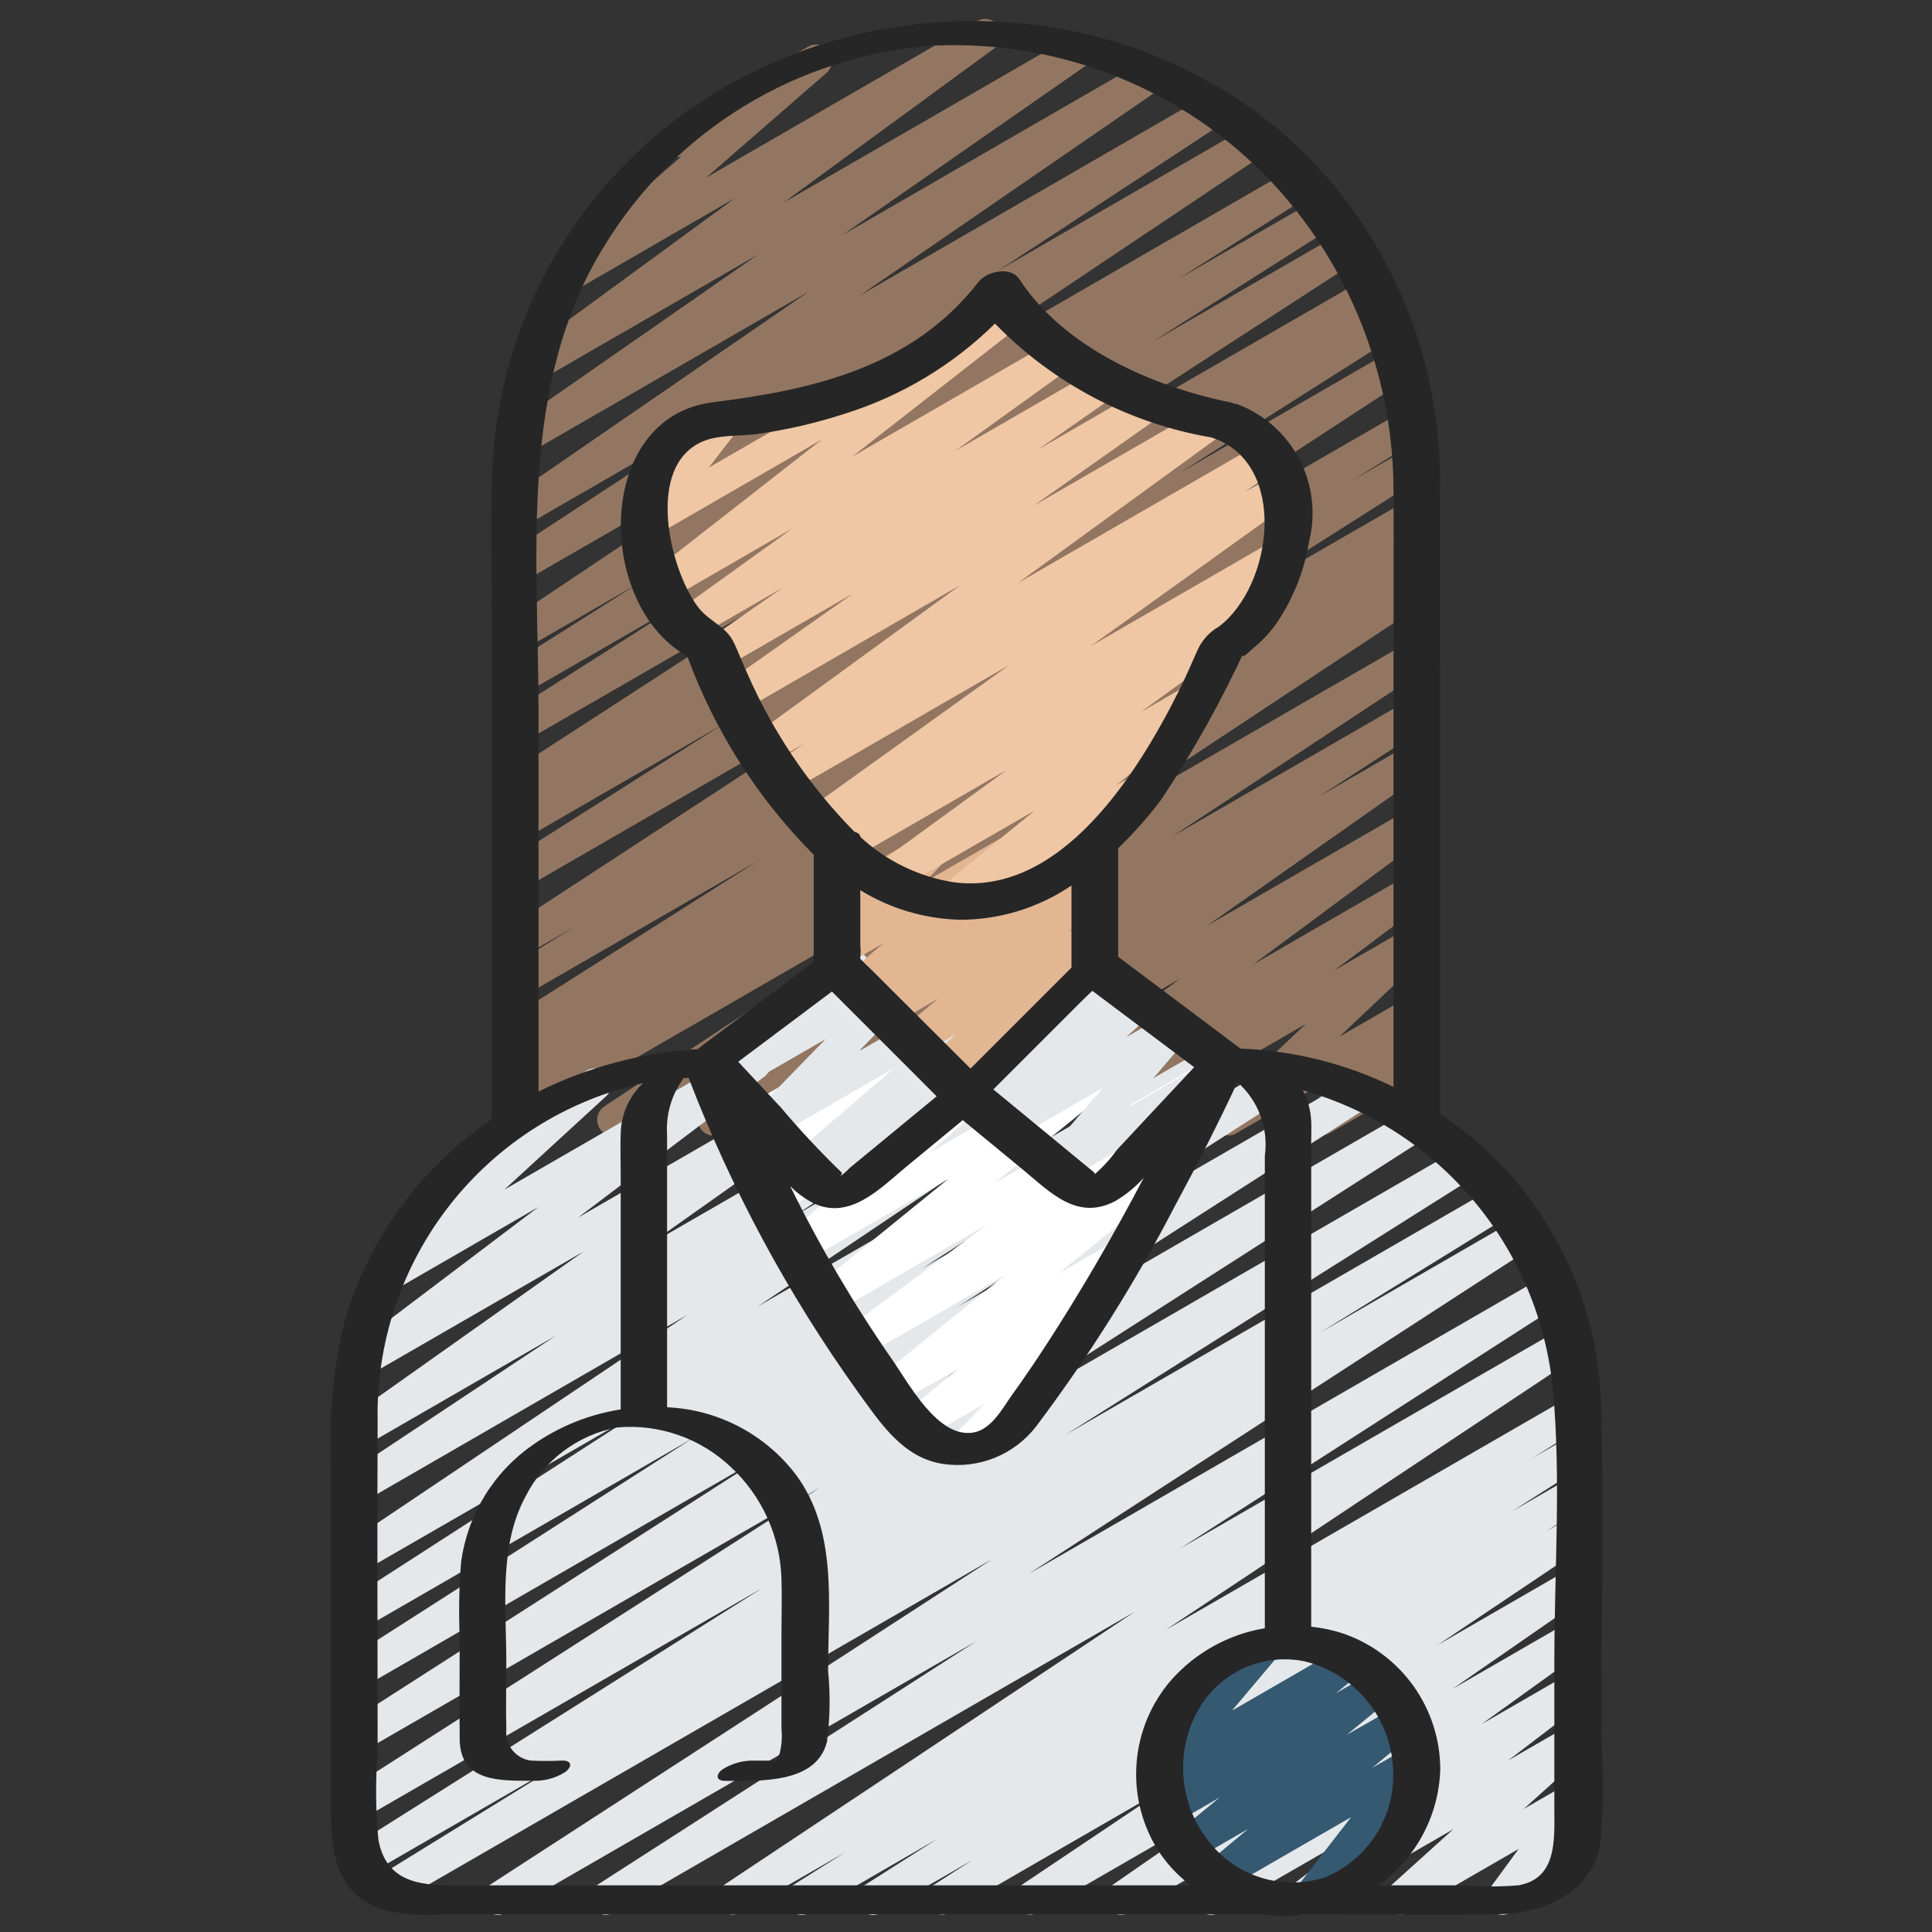 <?xml version="1.0" encoding="UTF-8"?>
<svg xmlns="http://www.w3.org/2000/svg" width="126" height="126" viewBox="0 0 126 126" fill="none">
  <rect x="0" y="0" width="126" height="126" fill="#333333" stroke="none"/>
  <path d="M39.99 74.08C39.764 74.079 39.545 74.006 39.364 73.871C39.183 73.737 39.051 73.547 38.986 73.331C38.921 73.115 38.928 72.884 39.005 72.672C39.081 72.46 39.224 72.278 39.412 72.154L62.84 56.664L34.188 73.206C33.948 73.349 33.662 73.391 33.391 73.322C33.121 73.254 32.889 73.081 32.746 72.842C32.603 72.602 32.561 72.316 32.63 72.045C32.698 71.775 32.871 71.543 33.11 71.4L34.133 70.77C33.892 70.886 33.615 70.906 33.36 70.826C33.104 70.745 32.89 70.57 32.759 70.336C32.629 70.102 32.593 69.827 32.658 69.567C32.724 69.307 32.886 69.083 33.112 68.939L34.007 68.382C33.764 68.464 33.5 68.455 33.264 68.356C33.028 68.257 32.836 68.075 32.724 67.844C32.613 67.613 32.59 67.349 32.66 67.103C32.729 66.856 32.886 66.644 33.102 66.505L49.35 56.192L34.188 64.947C33.95 65.078 33.67 65.112 33.407 65.041C33.145 64.97 32.92 64.8 32.781 64.567C32.641 64.334 32.597 64.056 32.658 63.791C32.719 63.526 32.88 63.295 33.108 63.147L37.441 60.451L34.188 62.328C33.951 62.458 33.674 62.492 33.413 62.423C33.152 62.355 32.928 62.188 32.786 61.958C32.645 61.728 32.598 61.453 32.654 61.189C32.711 60.925 32.866 60.693 33.089 60.541L58.848 43.703L34.188 57.941C34.07 58.012 33.939 58.06 33.802 58.08C33.666 58.101 33.527 58.095 33.393 58.062C33.259 58.029 33.133 57.969 33.022 57.888C32.911 57.806 32.817 57.703 32.746 57.585C32.675 57.467 32.627 57.336 32.607 57.2C32.586 57.063 32.592 56.925 32.625 56.791C32.658 56.657 32.718 56.531 32.799 56.42C32.881 56.309 32.984 56.215 33.102 56.144L47.084 47.277L34.188 54.724C33.949 54.858 33.667 54.894 33.403 54.824C33.138 54.754 32.911 54.583 32.771 54.348C32.63 54.113 32.587 53.832 32.651 53.566C32.714 53.3 32.879 53.069 33.11 52.922L34.139 52.292C33.899 52.418 33.62 52.446 33.36 52.37C33.1 52.295 32.879 52.122 32.743 51.887C32.608 51.653 32.568 51.375 32.633 51.112C32.697 50.849 32.861 50.621 33.089 50.476L53.489 37.246L34.188 48.371C33.95 48.507 33.668 48.545 33.403 48.476C33.138 48.407 32.91 48.238 32.769 48.004C32.627 47.77 32.582 47.489 32.644 47.222C32.706 46.956 32.869 46.724 33.1 46.576L44.847 39.098L34.188 45.251C33.95 45.381 33.671 45.415 33.41 45.345C33.148 45.275 32.923 45.106 32.783 44.874C32.643 44.642 32.598 44.365 32.657 44.101C32.717 43.836 32.876 43.605 33.102 43.455L41.58 38.081L34.188 42.346C33.951 42.487 33.669 42.529 33.403 42.464C33.136 42.399 32.905 42.232 32.76 41.998C32.615 41.765 32.567 41.484 32.626 41.216C32.686 40.948 32.849 40.713 33.079 40.564L54.919 25.941L34.181 37.911C33.945 38.046 33.665 38.083 33.402 38.016C33.138 37.948 32.911 37.781 32.768 37.549C32.626 37.317 32.578 37.039 32.637 36.773C32.695 36.508 32.854 36.275 33.081 36.124L47.808 26.464L34.188 34.335C33.953 34.469 33.675 34.508 33.413 34.442C33.15 34.377 32.923 34.212 32.778 33.984C32.634 33.755 32.584 33.479 32.638 33.214C32.692 32.949 32.846 32.715 33.068 32.56L52.737 19.022L34.467 29.568C34.232 29.705 33.954 29.745 33.69 29.68C33.426 29.616 33.197 29.452 33.052 29.223C32.907 28.993 32.856 28.716 32.91 28.45C32.964 28.184 33.12 27.95 33.343 27.796L49.453 16.59L35.328 24.744C35.095 24.88 34.819 24.921 34.557 24.859C34.294 24.797 34.066 24.636 33.919 24.41C33.772 24.184 33.717 23.911 33.767 23.645C33.816 23.381 33.965 23.145 34.183 22.987L47.955 12.907L37.653 18.86C37.426 18.992 37.159 19.035 36.903 18.98C36.647 18.925 36.42 18.776 36.268 18.563C36.116 18.349 36.049 18.087 36.081 17.827C36.112 17.567 36.24 17.328 36.439 17.157L44.431 10.206C44.185 10.274 43.923 10.25 43.693 10.138C43.463 10.026 43.282 9.835 43.184 9.599C43.085 9.364 43.075 9.1 43.157 8.858C43.239 8.616 43.406 8.412 43.627 8.284L52.687 3.053C52.913 2.921 53.18 2.878 53.436 2.933C53.693 2.989 53.919 3.137 54.071 3.351C54.223 3.564 54.29 3.827 54.258 4.087C54.227 4.347 54.099 4.586 53.9 4.756L46.038 11.594L63.726 1.38C63.959 1.244 64.235 1.203 64.498 1.265C64.76 1.327 64.988 1.488 65.135 1.714C65.282 1.94 65.337 2.213 65.288 2.478C65.238 2.743 65.089 2.979 64.871 3.137L51.097 13.217L69.944 2.337C70.178 2.206 70.454 2.17 70.714 2.236C70.974 2.302 71.199 2.465 71.343 2.691C71.487 2.918 71.538 3.191 71.487 3.454C71.436 3.718 71.286 3.951 71.068 4.108L54.961 15.317L74.627 3.963C74.862 3.828 75.14 3.79 75.402 3.855C75.665 3.921 75.892 4.085 76.037 4.314C76.181 4.543 76.231 4.819 76.177 5.084C76.123 5.349 75.969 5.583 75.747 5.737L56.08 19.27L78.737 6.189C78.974 6.047 79.257 6.004 79.525 6.069C79.793 6.135 80.025 6.303 80.17 6.538C80.315 6.773 80.362 7.056 80.3 7.325C80.238 7.594 80.073 7.828 79.84 7.976L65.116 17.64L81.318 8.287C81.554 8.146 81.836 8.104 82.103 8.169C82.37 8.234 82.601 8.401 82.746 8.635C82.891 8.868 82.939 9.149 82.879 9.417C82.819 9.685 82.657 9.92 82.427 10.069L60.587 24.694L84.21 11.044C84.447 10.913 84.726 10.88 84.988 10.95C85.249 11.02 85.474 11.189 85.614 11.421C85.754 11.652 85.799 11.93 85.74 12.194C85.681 12.459 85.521 12.69 85.295 12.839L76.826 18.209L85.829 13.02C86.067 12.876 86.353 12.831 86.623 12.898C86.894 12.964 87.127 13.135 87.271 13.373C87.416 13.611 87.46 13.897 87.394 14.167C87.328 14.438 87.157 14.671 86.919 14.816L75.159 22.296L87.364 15.248C87.601 15.102 87.887 15.057 88.158 15.122C88.429 15.187 88.663 15.357 88.809 15.595C88.954 15.832 89 16.118 88.935 16.389C88.87 16.66 88.7 16.894 88.462 17.039L68.071 30.269L88.977 18.197C89.095 18.126 89.226 18.079 89.362 18.058C89.499 18.038 89.638 18.045 89.772 18.079C89.906 18.112 90.031 18.172 90.142 18.254C90.253 18.336 90.346 18.439 90.417 18.558C90.488 18.676 90.535 18.807 90.555 18.944C90.575 19.08 90.569 19.219 90.535 19.353C90.501 19.487 90.442 19.612 90.36 19.723C90.278 19.834 90.174 19.927 90.056 19.998L89.052 20.628L89.819 20.185C90.057 20.041 90.343 19.998 90.613 20.065C90.884 20.131 91.116 20.303 91.26 20.541C91.404 20.779 91.448 21.065 91.381 21.336C91.314 21.606 91.143 21.839 90.904 21.983L76.921 30.851L90.667 22.913C90.904 22.775 91.186 22.736 91.451 22.803C91.717 22.869 91.946 23.038 92.09 23.271C92.233 23.505 92.28 23.786 92.219 24.053C92.158 24.32 91.996 24.553 91.765 24.702L66.017 41.528L91.427 26.851C91.546 26.78 91.677 26.733 91.813 26.712C91.95 26.692 92.089 26.699 92.223 26.732C92.357 26.765 92.483 26.825 92.593 26.907C92.704 26.989 92.798 27.092 92.869 27.211C92.94 27.329 92.987 27.46 93.007 27.597C93.028 27.733 93.021 27.872 92.987 28.006C92.954 28.14 92.894 28.266 92.812 28.377C92.73 28.488 92.627 28.581 92.509 28.652L88.156 31.359L91.677 29.326C91.915 29.191 92.196 29.153 92.462 29.222C92.727 29.29 92.954 29.46 93.096 29.694C93.238 29.928 93.283 30.209 93.221 30.475C93.159 30.742 92.996 30.974 92.765 31.122L76.515 41.435L91.809 32.605C92.049 32.462 92.335 32.42 92.605 32.489C92.875 32.557 93.106 32.73 93.249 32.969C93.392 33.208 93.433 33.494 93.365 33.764C93.297 34.034 93.124 34.266 92.885 34.408L91.992 34.961C92.239 34.868 92.511 34.871 92.755 34.969C93 35.067 93.198 35.254 93.311 35.492C93.425 35.73 93.444 36.002 93.366 36.254C93.288 36.505 93.119 36.718 92.891 36.851L91.868 37.481C92.108 37.361 92.384 37.336 92.64 37.413C92.897 37.49 93.114 37.661 93.248 37.893C93.382 38.125 93.423 38.399 93.362 38.66C93.3 38.92 93.142 39.148 92.918 39.295L69.48 54.793L91.831 41.891C92.067 41.759 92.345 41.723 92.607 41.791C92.869 41.859 93.094 42.025 93.236 42.255C93.379 42.486 93.426 42.762 93.37 43.026C93.313 43.291 93.157 43.524 92.933 43.676L76.45 54.556L91.833 45.673C92.07 45.527 92.356 45.482 92.627 45.547C92.898 45.612 93.132 45.782 93.277 46.019C93.423 46.257 93.468 46.543 93.403 46.814C93.338 47.084 93.168 47.319 92.931 47.464L86.051 51.929L91.839 48.586C92.073 48.449 92.351 48.408 92.615 48.471C92.879 48.535 93.107 48.698 93.253 48.927C93.399 49.155 93.451 49.432 93.398 49.698C93.345 49.964 93.191 50.199 92.969 50.354L78.729 60.371L91.845 52.798C92.078 52.662 92.353 52.62 92.616 52.681C92.878 52.742 93.107 52.902 93.255 53.127C93.403 53.353 93.458 53.626 93.41 53.891C93.362 54.156 93.214 54.393 92.996 54.552L81.723 62.903L91.852 57.055C92.084 56.916 92.36 56.872 92.624 56.932C92.888 56.993 93.118 57.152 93.267 57.378C93.416 57.604 93.472 57.878 93.423 58.144C93.375 58.41 93.225 58.648 93.007 58.806L87.026 63.283L91.856 60.495C92.079 60.356 92.347 60.307 92.605 60.356C92.864 60.406 93.094 60.55 93.251 60.762C93.408 60.973 93.48 61.235 93.452 61.497C93.425 61.759 93.3 62.001 93.103 62.175L87.349 67.614L91.864 65.008C92.079 64.883 92.332 64.838 92.577 64.882C92.822 64.927 93.044 65.056 93.202 65.249C93.36 65.441 93.445 65.683 93.441 65.932C93.437 66.181 93.345 66.421 93.181 66.608L91.161 68.918L91.868 68.51C92.05 68.406 92.259 68.358 92.468 68.372C92.677 68.387 92.877 68.464 93.042 68.594C93.207 68.723 93.329 68.899 93.393 69.099C93.457 69.298 93.46 69.512 93.401 69.714L92.891 71.45C93.066 71.541 93.212 71.68 93.311 71.852C93.45 72.093 93.488 72.379 93.416 72.648C93.344 72.917 93.168 73.147 92.927 73.286L91.877 73.893C91.695 73.997 91.486 74.045 91.277 74.029C91.068 74.014 90.869 73.937 90.704 73.807C90.539 73.678 90.417 73.502 90.353 73.302C90.29 73.103 90.287 72.888 90.346 72.687L90.652 71.637L86.73 73.891C86.514 74.016 86.261 74.06 86.016 74.016C85.771 73.972 85.55 73.842 85.392 73.65C85.234 73.457 85.149 73.215 85.153 72.966C85.157 72.717 85.249 72.478 85.413 72.29L87.433 69.98L80.646 73.897C80.422 74.035 80.155 74.085 79.896 74.035C79.638 73.986 79.407 73.841 79.251 73.63C79.094 73.419 79.022 73.156 79.049 72.894C79.077 72.633 79.201 72.391 79.398 72.217L85.163 66.78L72.83 73.899C72.598 74.033 72.324 74.073 72.064 74.011C71.803 73.95 71.576 73.791 71.429 73.568C71.281 73.345 71.225 73.074 71.27 72.81C71.316 72.546 71.461 72.31 71.675 72.15L77.653 67.677L66.855 73.92C66.623 74.052 66.35 74.091 66.091 74.028C65.831 73.966 65.605 73.807 65.459 73.584C65.312 73.361 65.256 73.091 65.302 72.828C65.347 72.565 65.491 72.329 65.704 72.169L76.981 63.811L59.459 73.92C59.225 74.057 58.947 74.098 58.683 74.034C58.419 73.97 58.191 73.807 58.045 73.579C57.899 73.35 57.847 73.074 57.9 72.808C57.953 72.542 58.107 72.307 58.329 72.152L72.569 62.139L52.145 73.92C51.908 74.052 51.629 74.088 51.367 74.019C51.105 73.951 50.879 73.783 50.737 73.552C50.596 73.321 50.549 73.044 50.607 72.779C50.665 72.514 50.823 72.282 51.048 72.131L57.92 67.672L47.086 73.926C46.849 74.063 46.569 74.103 46.304 74.036C46.039 73.97 45.81 73.803 45.666 73.57C45.523 73.338 45.475 73.059 45.534 72.792C45.593 72.525 45.753 72.292 45.981 72.141L62.481 61.251L40.515 73.933C40.356 74.028 40.175 74.078 39.99 74.08Z" fill="#937661"></path>
  <path d="M56.939 124.889C56.712 124.889 56.491 124.815 56.309 124.679C56.127 124.542 55.995 124.35 55.931 124.132C55.868 123.914 55.877 123.681 55.957 123.468C56.038 123.256 56.185 123.075 56.376 122.953L61.137 119.923L52.781 124.753C52.544 124.883 52.265 124.917 52.003 124.847C51.741 124.776 51.517 124.608 51.377 124.376C51.236 124.144 51.191 123.867 51.251 123.602C51.31 123.338 51.469 123.107 51.696 122.957L55.097 120.817L48.279 124.74C48.044 124.866 47.769 124.897 47.512 124.828C47.254 124.758 47.033 124.594 46.892 124.367C46.752 124.14 46.703 123.869 46.755 123.607C46.807 123.346 46.957 123.114 47.174 122.959L74.016 105.109L40.015 124.74C39.778 124.875 39.498 124.912 39.233 124.844C38.969 124.776 38.742 124.608 38.6 124.375C38.458 124.142 38.412 123.863 38.472 123.597C38.532 123.33 38.693 123.098 38.921 122.949L63.668 107.039L33.005 124.74C32.769 124.878 32.487 124.917 32.221 124.851C31.955 124.784 31.726 124.615 31.583 124.382C31.439 124.148 31.393 123.868 31.454 123.6C31.514 123.333 31.677 123.1 31.907 122.951L64.734 101.669L25.742 124.181C25.502 124.324 25.216 124.366 24.946 124.298C24.676 124.23 24.444 124.057 24.301 123.818C24.158 123.579 24.116 123.293 24.184 123.023C24.252 122.752 24.425 122.52 24.664 122.377L37.054 114.729L24.118 122.195C23.881 122.322 23.604 122.352 23.345 122.281C23.085 122.21 22.863 122.042 22.724 121.811C22.585 121.581 22.54 121.306 22.598 121.043C22.656 120.781 22.812 120.55 23.035 120.399L49.74 103.555L23.688 118.593C23.451 118.726 23.171 118.761 22.908 118.692C22.645 118.623 22.419 118.454 22.278 118.222C22.137 117.99 22.091 117.712 22.151 117.446C22.211 117.181 22.371 116.949 22.598 116.8L53.478 97.02L23.688 114.221C23.451 114.354 23.171 114.389 22.908 114.32C22.645 114.251 22.419 114.082 22.278 113.85C22.137 113.618 22.091 113.34 22.151 113.074C22.211 112.809 22.371 112.577 22.598 112.428L50.19 94.729L23.688 110.04C23.451 110.167 23.175 110.198 22.916 110.127C22.657 110.057 22.435 109.889 22.295 109.66C22.156 109.431 22.109 109.157 22.166 108.894C22.222 108.632 22.377 108.401 22.598 108.249L45.137 93.826L23.688 106.216C23.451 106.341 23.176 106.371 22.918 106.301C22.66 106.23 22.439 106.063 22.3 105.835C22.161 105.607 22.114 105.334 22.169 105.072C22.224 104.811 22.376 104.58 22.596 104.427L42 91.913L23.688 102.48C23.452 102.612 23.175 102.648 22.913 102.581C22.651 102.514 22.426 102.348 22.283 102.119C22.14 101.89 22.091 101.614 22.146 101.35C22.202 101.085 22.357 100.852 22.579 100.699L44.86 85.733L23.688 97.961C23.452 98.091 23.175 98.126 22.915 98.057C22.654 97.989 22.43 97.823 22.288 97.595C22.146 97.366 22.097 97.091 22.152 96.827C22.207 96.564 22.362 96.331 22.583 96.178L36.223 87.125L23.688 94.364C23.454 94.498 23.177 94.538 22.915 94.474C22.652 94.41 22.425 94.248 22.279 94.02C22.134 93.793 22.081 93.519 22.133 93.254C22.184 92.989 22.336 92.754 22.556 92.597L38.064 81.619L24.106 89.67C23.875 89.802 23.602 89.841 23.343 89.779C23.085 89.717 22.859 89.56 22.712 89.338C22.564 89.117 22.507 88.848 22.55 88.585C22.594 88.323 22.736 88.087 22.947 87.925L35.114 78.719L25.664 84.178C25.44 84.305 25.178 84.345 24.927 84.291C24.676 84.237 24.453 84.093 24.302 83.886C24.149 83.679 24.078 83.424 24.102 83.168C24.125 82.912 24.242 82.674 24.429 82.499L31.193 76.291C30.948 76.352 30.689 76.323 30.463 76.208C30.238 76.094 30.062 75.902 29.966 75.668C29.871 75.434 29.864 75.173 29.945 74.934C30.026 74.694 30.192 74.493 30.41 74.365L38.295 69.812C38.519 69.686 38.781 69.646 39.032 69.7C39.283 69.754 39.506 69.898 39.658 70.105C39.81 70.312 39.881 70.567 39.857 70.823C39.834 71.079 39.717 71.317 39.53 71.492L32.896 77.582L48.703 68.46C48.934 68.328 49.207 68.29 49.465 68.351C49.724 68.412 49.95 68.57 50.097 68.791C50.244 69.013 50.302 69.282 50.258 69.545C50.215 69.807 50.073 70.043 49.862 70.205L37.693 79.412L56.664 68.46C56.898 68.33 57.172 68.294 57.431 68.359C57.69 68.424 57.914 68.585 58.059 68.81C58.203 69.035 58.256 69.306 58.207 69.569C58.158 69.832 58.011 70.066 57.796 70.224L42.294 81.197L64.363 68.46C64.599 68.326 64.877 68.288 65.141 68.355C65.404 68.422 65.631 68.588 65.774 68.819C65.917 69.05 65.965 69.327 65.909 69.592C65.852 69.858 65.694 70.091 65.469 70.243L51.819 79.296L70.591 68.46C70.826 68.333 71.101 68.3 71.359 68.369C71.618 68.437 71.84 68.601 71.982 68.828C72.123 69.055 72.173 69.327 72.12 69.589C72.068 69.851 71.918 70.084 71.7 70.239L49.419 85.205L78.435 68.46C78.671 68.335 78.946 68.305 79.204 68.375C79.462 68.446 79.683 68.613 79.823 68.841C79.962 69.069 80.009 69.342 79.954 69.604C79.899 69.865 79.746 70.096 79.527 70.249L60.125 82.74L83.943 68.991C84.18 68.865 84.456 68.833 84.715 68.904C84.974 68.975 85.196 69.142 85.336 69.371C85.475 69.601 85.522 69.875 85.465 70.137C85.409 70.4 85.254 70.631 85.033 70.783L62.489 85.207L88.2 70.365C88.437 70.234 88.715 70.201 88.976 70.27C89.237 70.34 89.462 70.507 89.602 70.738C89.743 70.969 89.789 71.245 89.731 71.509C89.674 71.773 89.516 72.005 89.292 72.156L61.691 89.855L91.931 72.4C92.168 72.269 92.446 72.235 92.708 72.305C92.969 72.375 93.193 72.542 93.334 72.773C93.475 73.004 93.521 73.28 93.463 73.544C93.405 73.808 93.248 74.04 93.023 74.191L62.137 93.973L95.107 74.939C95.344 74.808 95.623 74.774 95.885 74.844C96.147 74.915 96.371 75.083 96.511 75.315C96.651 75.547 96.697 75.824 96.637 76.089C96.578 76.353 96.418 76.584 96.192 76.734L69.51 93.563L97.463 77.423C97.702 77.28 97.988 77.238 98.258 77.306C98.529 77.374 98.761 77.547 98.903 77.786C99.046 78.025 99.088 78.311 99.02 78.582C98.952 78.852 98.779 79.084 98.54 79.227L86.1 86.904L98.82 79.554C99.056 79.422 99.335 79.386 99.597 79.455C99.86 79.524 100.085 79.691 100.227 79.922C100.369 80.154 100.415 80.431 100.357 80.696C100.299 80.96 100.141 81.193 99.916 81.344L67.097 102.64L100.653 83.267C100.89 83.128 101.173 83.088 101.44 83.155C101.707 83.222 101.937 83.392 102.081 83.627C102.224 83.862 102.269 84.144 102.206 84.412C102.143 84.681 101.978 84.913 101.745 85.061L76.982 100.981L101.762 86.677C101.997 86.547 102.274 86.513 102.535 86.581C102.795 86.649 103.02 86.815 103.162 87.044C103.303 87.273 103.352 87.547 103.297 87.811C103.242 88.075 103.088 88.307 102.866 88.46L76.02 106.302L102.27 91.15C102.508 91.007 102.794 90.963 103.064 91.03C103.335 91.097 103.567 91.268 103.711 91.506C103.855 91.745 103.899 92.031 103.832 92.301C103.765 92.571 103.594 92.804 103.355 92.948L99.96 95.08L102.303 93.727C102.54 93.599 102.818 93.566 103.078 93.637C103.338 93.707 103.562 93.875 103.701 94.106C103.841 94.336 103.887 94.612 103.829 94.875C103.772 95.139 103.615 95.37 103.391 95.521L98.62 98.559L102.312 96.432C102.548 96.305 102.825 96.274 103.084 96.345C103.343 96.415 103.565 96.582 103.704 96.812C103.844 97.041 103.89 97.315 103.834 97.578C103.778 97.84 103.623 98.071 103.402 98.223L100.844 99.861L102.314 99.021C102.55 98.889 102.827 98.853 103.089 98.92C103.35 98.987 103.576 99.153 103.719 99.382C103.861 99.612 103.91 99.887 103.855 100.151C103.8 100.416 103.645 100.649 103.423 100.802L93.763 107.283L102.318 102.343C102.553 102.211 102.829 102.174 103.09 102.239C103.352 102.305 103.578 102.469 103.722 102.696C103.866 102.924 103.917 103.198 103.864 103.463C103.812 103.727 103.66 103.961 103.439 104.116L94.733 110.145L102.318 105.766C102.551 105.631 102.828 105.591 103.09 105.654C103.352 105.717 103.58 105.879 103.727 106.105C103.873 106.332 103.927 106.606 103.876 106.871C103.826 107.136 103.676 107.371 103.456 107.528L96.619 112.447L102.318 109.158C102.549 109.027 102.821 108.989 103.079 109.05C103.337 109.112 103.562 109.269 103.709 109.49C103.856 109.71 103.914 109.979 103.872 110.24C103.829 110.502 103.689 110.738 103.479 110.901L98.364 114.809L102.318 112.528C102.541 112.407 102.801 112.371 103.049 112.427C103.297 112.482 103.517 112.626 103.667 112.831C103.817 113.037 103.887 113.289 103.865 113.543C103.843 113.796 103.73 114.032 103.547 114.208L99.378 117.974L102.318 116.277C102.527 116.156 102.771 116.111 103.009 116.149C103.247 116.187 103.464 116.306 103.625 116.486C103.786 116.665 103.88 116.895 103.892 117.135C103.904 117.376 103.832 117.614 103.689 117.808L101.764 120.435L101.896 120.359C102.137 120.222 102.422 120.186 102.69 120.259C102.958 120.331 103.186 120.507 103.324 120.747C103.463 120.987 103.501 121.272 103.43 121.541C103.359 121.809 103.185 122.038 102.946 122.178L98.49 124.74C98.281 124.86 98.038 124.904 97.801 124.866C97.563 124.828 97.346 124.709 97.186 124.53C97.025 124.351 96.931 124.123 96.919 123.883C96.906 123.643 96.977 123.406 97.118 123.211L99.042 120.584L91.843 124.74C91.62 124.861 91.36 124.898 91.112 124.842C90.864 124.786 90.644 124.642 90.495 124.437C90.344 124.232 90.274 123.979 90.296 123.726C90.318 123.473 90.431 123.236 90.615 123.06L94.783 119.295L85.333 124.755C85.102 124.888 84.829 124.929 84.57 124.868C84.31 124.807 84.083 124.65 83.935 124.428C83.787 124.207 83.729 123.937 83.772 123.674C83.816 123.41 83.958 123.174 84.17 123.012L89.277 119.11L79.495 124.74C79.262 124.875 78.986 124.916 78.723 124.853C78.461 124.79 78.233 124.628 78.087 124.401C77.94 124.175 77.887 123.901 77.937 123.636C77.987 123.371 78.138 123.135 78.357 122.978L85.205 118.054L73.622 124.74C73.387 124.871 73.112 124.907 72.852 124.841C72.592 124.775 72.367 124.613 72.223 124.386C72.079 124.159 72.028 123.886 72.079 123.623C72.13 123.36 72.28 123.126 72.498 122.97L81.198 116.943L67.693 124.74C67.458 124.867 67.183 124.9 66.925 124.831C66.667 124.763 66.444 124.599 66.303 124.372C66.161 124.145 66.112 123.873 66.164 123.611C66.216 123.349 66.367 123.116 66.585 122.961L76.245 116.481L61.95 124.74C61.713 124.867 61.437 124.898 61.178 124.827C60.919 124.757 60.697 124.589 60.557 124.36C60.418 124.131 60.371 123.857 60.428 123.594C60.484 123.332 60.639 123.101 60.86 122.949L63.422 121.309L57.464 124.74C57.305 124.835 57.124 124.887 56.939 124.889Z" fill="#E4E8EB"></path>
  <path d="M62.885 95.481C62.678 95.481 62.477 95.42 62.305 95.306C62.133 95.192 61.998 95.03 61.918 94.84C61.837 94.65 61.815 94.441 61.853 94.238C61.891 94.035 61.987 93.848 62.131 93.7L64.218 91.541L60.182 93.87C59.954 93.998 59.687 94.036 59.432 93.977C59.177 93.918 58.954 93.766 58.805 93.551C58.657 93.336 58.594 93.073 58.629 92.814C58.663 92.555 58.794 92.318 58.993 92.15L62.605 89.193L58.437 91.596C58.208 91.725 57.94 91.763 57.684 91.704C57.429 91.644 57.205 91.492 57.056 91.275C56.907 91.059 56.845 90.795 56.882 90.535C56.918 90.275 57.05 90.039 57.253 89.872L65.604 83.116L56.257 88.511C56.025 88.646 55.75 88.687 55.489 88.625C55.228 88.564 55 88.405 54.852 88.181C54.705 87.956 54.648 87.684 54.695 87.42C54.742 87.156 54.889 86.919 55.104 86.759L64.361 79.867L54.403 85.617C54.174 85.751 53.903 85.794 53.643 85.736C53.384 85.679 53.157 85.525 53.006 85.306C52.856 85.087 52.794 84.82 52.833 84.557C52.872 84.294 53.009 84.056 53.216 83.891L61.826 76.902L52.481 82.295C52.256 82.421 51.992 82.46 51.74 82.404C51.488 82.349 51.265 82.202 51.114 81.992C50.964 81.782 50.896 81.525 50.923 81.268C50.951 81.011 51.072 80.773 51.263 80.6L56.992 75.56L50.82 79.13C50.597 79.255 50.336 79.293 50.085 79.239C49.835 79.184 49.614 79.04 49.462 78.834C49.311 78.628 49.24 78.373 49.263 78.118C49.286 77.864 49.402 77.626 49.588 77.45L52.108 75.153L49.588 76.623C49.366 76.75 49.106 76.793 48.855 76.742C48.605 76.692 48.381 76.552 48.227 76.348C48.072 76.145 47.997 75.892 48.016 75.637C48.034 75.382 48.145 75.143 48.328 74.964L48.817 74.483L48.636 74.588C48.49 74.672 48.327 74.72 48.158 74.727C47.99 74.735 47.822 74.702 47.67 74.631C47.517 74.56 47.383 74.454 47.28 74.32C47.178 74.187 47.108 74.031 47.078 73.865L46.549 70.925C46.312 70.941 46.078 70.875 45.883 70.74C45.688 70.605 45.545 70.408 45.477 70.182C45.408 69.955 45.418 69.712 45.505 69.491C45.592 69.271 45.752 69.087 45.957 68.968L46.811 68.475C46.957 68.391 47.121 68.343 47.289 68.335C47.457 68.327 47.625 68.36 47.777 68.431C47.93 68.501 48.064 68.608 48.167 68.741C48.27 68.874 48.339 69.029 48.37 69.195L48.878 72.017L55.02 68.46C55.242 68.332 55.502 68.29 55.752 68.34C56.003 68.391 56.227 68.531 56.381 68.734C56.536 68.938 56.611 69.191 56.592 69.446C56.574 69.701 56.463 69.94 56.28 70.119L55.787 70.598L59.5 68.46C59.723 68.335 59.984 68.297 60.234 68.351C60.484 68.406 60.706 68.55 60.857 68.756C61.009 68.962 61.08 69.217 61.056 69.472C61.033 69.727 60.918 69.964 60.732 70.14L58.212 72.433L65.1 68.46C65.326 68.334 65.589 68.294 65.841 68.35C66.094 68.406 66.316 68.553 66.467 68.763C66.618 68.972 66.686 69.23 66.659 69.487C66.631 69.744 66.51 69.982 66.318 70.155L60.59 75.195L72.266 68.46C72.494 68.326 72.765 68.284 73.023 68.342C73.282 68.399 73.509 68.553 73.66 68.771C73.81 68.989 73.872 69.256 73.834 69.518C73.796 69.78 73.66 70.018 73.454 70.184L64.844 77.169L78.914 69.052C79.146 68.917 79.421 68.876 79.682 68.938C79.944 68.999 80.172 69.158 80.319 69.382C80.467 69.607 80.523 69.879 80.476 70.143C80.429 70.407 80.283 70.644 80.067 70.804L70.793 77.7L76.155 74.605C76.384 74.473 76.654 74.432 76.911 74.491C77.169 74.549 77.395 74.703 77.544 74.921C77.694 75.138 77.756 75.404 77.718 75.666C77.68 75.927 77.544 76.165 77.339 76.331L68.981 83.089L72.711 80.938C72.939 80.811 73.206 80.772 73.461 80.832C73.715 80.891 73.939 81.043 74.087 81.257C74.236 81.472 74.299 81.735 74.264 81.994C74.23 82.253 74.099 82.49 73.899 82.658L69.995 85.859C70.183 85.826 70.376 85.845 70.554 85.913C70.732 85.981 70.889 86.096 71.008 86.245C71.164 86.445 71.242 86.694 71.229 86.948C71.215 87.201 71.111 87.441 70.934 87.623L67.091 91.596C67.184 91.674 67.262 91.768 67.322 91.873C67.461 92.114 67.499 92.401 67.427 92.67C67.355 92.939 67.179 93.168 66.938 93.307L63.42 95.34C63.258 95.435 63.073 95.484 62.885 95.481Z" fill="white"></path>
  <path d="M68.859 77.202C68.658 77.202 68.462 77.145 68.293 77.037C68.124 76.928 67.989 76.774 67.905 76.592C67.821 76.409 67.791 76.207 67.819 76.008C67.846 75.809 67.93 75.622 68.061 75.47L71.912 70.957L66.045 74.34C65.821 74.465 65.56 74.503 65.31 74.449C65.06 74.394 64.838 74.25 64.687 74.044C64.536 73.838 64.465 73.583 64.488 73.328C64.511 73.073 64.626 72.836 64.812 72.66L66.492 71.131L63.918 72.616C63.678 72.741 63.398 72.769 63.138 72.694C62.878 72.618 62.657 72.445 62.522 72.211C62.386 71.977 62.347 71.699 62.411 71.436C62.475 71.173 62.639 70.945 62.868 70.799L73.891 64.434C74.114 64.311 74.374 64.274 74.624 64.329C74.873 64.384 75.093 64.528 75.244 64.734C75.394 64.939 75.465 65.193 75.442 65.447C75.42 65.701 75.306 65.938 75.121 66.114L73.441 67.647L76.15 66.085C76.364 65.962 76.615 65.919 76.858 65.963C77.101 66.007 77.321 66.135 77.479 66.325C77.637 66.514 77.723 66.754 77.722 67.001C77.721 67.248 77.633 67.486 77.473 67.675L73.624 72.188L78.009 69.655C78.128 69.579 78.262 69.528 78.401 69.505C78.541 69.482 78.684 69.487 78.822 69.521C78.959 69.555 79.088 69.616 79.202 69.701C79.315 69.786 79.41 69.893 79.481 70.016C79.552 70.138 79.597 70.274 79.614 70.414C79.631 70.555 79.62 70.698 79.58 70.834C79.541 70.97 79.474 71.096 79.385 71.206C79.295 71.315 79.184 71.406 79.059 71.471L69.384 77.07C69.224 77.16 69.043 77.206 68.859 77.202Z" fill="#E4E8EB"></path>
  <path d="M54.352 78.54C54.129 78.54 53.913 78.469 53.733 78.338C53.554 78.207 53.42 78.022 53.353 77.81C53.285 77.598 53.286 77.37 53.356 77.159C53.426 76.948 53.562 76.764 53.743 76.635L54.524 76.079L53.054 76.919C52.827 77.052 52.559 77.095 52.302 77.04C52.044 76.985 51.817 76.835 51.665 76.621C51.513 76.406 51.447 76.142 51.48 75.881C51.514 75.62 51.644 75.381 51.844 75.212L58.354 69.634L50.467 74.187C50.247 74.312 49.99 74.354 49.743 74.305C49.495 74.255 49.273 74.119 49.118 73.92C48.963 73.72 48.885 73.472 48.898 73.22C48.911 72.968 49.015 72.729 49.19 72.547L53.85 67.763L47.728 71.293C47.502 71.421 47.237 71.46 46.984 71.403C46.731 71.347 46.507 71.199 46.357 70.988C46.206 70.776 46.139 70.517 46.169 70.259C46.198 70.001 46.322 69.764 46.517 69.592L50.297 66.322C50.269 66.285 50.244 66.245 50.221 66.205C50.082 65.963 50.044 65.677 50.116 65.408C50.188 65.139 50.364 64.909 50.605 64.77L55.141 62.154C55.368 62.024 55.634 61.983 55.889 62.038C56.144 62.094 56.369 62.243 56.52 62.455C56.671 62.668 56.738 62.929 56.707 63.188C56.676 63.447 56.55 63.686 56.353 63.857L56.223 63.968L59.373 62.15C59.593 62.021 59.851 61.977 60.101 62.025C60.351 62.073 60.575 62.21 60.731 62.411C60.887 62.612 60.965 62.862 60.951 63.116C60.936 63.37 60.83 63.61 60.652 63.792L55.992 68.576L67.132 62.143C67.359 62.012 67.627 61.971 67.882 62.027C68.138 62.083 68.364 62.232 68.515 62.446C68.666 62.66 68.732 62.922 68.7 63.182C68.667 63.442 68.539 63.68 68.34 63.85L61.83 69.43L72.406 63.323C72.639 63.186 72.917 63.145 73.18 63.208C73.444 63.27 73.673 63.433 73.82 63.66C73.966 63.888 74.019 64.164 73.968 64.43C73.916 64.696 73.763 64.931 73.542 65.087L59.262 75.268C59.259 75.45 59.21 75.629 59.118 75.786C59.026 75.943 58.894 76.074 58.737 76.165L54.868 78.395C54.712 78.488 54.534 78.538 54.352 78.54Z" fill="#E4E8EB"></path>
  <path d="M85.507 124.643C85.31 124.645 85.117 124.591 84.949 124.488C84.781 124.385 84.645 124.237 84.557 124.06C84.47 123.884 84.433 123.686 84.453 123.49C84.472 123.293 84.547 123.107 84.668 122.951L88.118 118.509L79.867 123.27C79.639 123.399 79.372 123.438 79.117 123.38C78.862 123.322 78.638 123.171 78.488 122.956C78.339 122.742 78.275 122.479 78.309 122.22C78.343 121.96 78.472 121.723 78.672 121.554L81.402 119.278L77.809 121.351C77.581 121.483 77.311 121.524 77.054 121.467C76.796 121.409 76.57 121.257 76.42 121.04C76.27 120.824 76.206 120.558 76.243 120.297C76.279 120.036 76.412 119.798 76.616 119.631L79.539 117.23L76.587 118.936C76.358 119.07 76.086 119.113 75.827 119.055C75.568 118.997 75.34 118.844 75.19 118.625C75.04 118.406 74.978 118.138 75.017 117.876C75.056 117.613 75.193 117.375 75.4 117.209L76.994 115.92L76.179 116.39C75.965 116.513 75.715 116.557 75.472 116.514C75.23 116.47 75.01 116.343 74.851 116.154C74.693 115.965 74.606 115.726 74.606 115.479C74.607 115.233 74.694 114.994 74.852 114.805L77.88 111.222C77.66 111.274 77.428 111.253 77.22 111.164C77.012 111.074 76.838 110.92 76.723 110.725C76.585 110.484 76.547 110.198 76.619 109.929C76.691 109.661 76.867 109.432 77.108 109.292L81.959 106.491C82.172 106.368 82.423 106.325 82.665 106.368C82.908 106.411 83.128 106.538 83.287 106.728C83.445 106.917 83.531 107.156 83.531 107.402C83.531 107.649 83.444 107.888 83.286 108.077L80.346 111.563L87.536 107.411C87.765 107.279 88.035 107.238 88.293 107.297C88.55 107.355 88.776 107.509 88.926 107.727C89.075 107.945 89.137 108.211 89.099 108.472C89.061 108.733 88.926 108.971 88.721 109.137L87.118 110.433L89.561 109.024C89.789 108.891 90.058 108.85 90.316 108.907C90.573 108.965 90.799 109.117 90.95 109.334C91.1 109.551 91.163 109.816 91.127 110.077C91.09 110.338 90.957 110.576 90.753 110.744L87.834 113.14L91.045 111.3C91.273 111.169 91.541 111.128 91.798 111.186C92.054 111.243 92.279 111.394 92.43 111.609C92.58 111.825 92.644 112.089 92.609 112.349C92.575 112.609 92.444 112.847 92.242 113.016L89.5 115.29L91.719 114.011C91.93 113.891 92.176 113.848 92.415 113.888C92.654 113.929 92.871 114.051 93.031 114.234C93.19 114.416 93.281 114.649 93.288 114.891C93.296 115.133 93.219 115.371 93.072 115.563L89.624 120.007L89.834 119.885C89.953 119.809 90.087 119.758 90.226 119.735C90.366 119.712 90.509 119.717 90.647 119.751C90.784 119.785 90.913 119.846 91.027 119.931C91.14 120.016 91.235 120.123 91.306 120.245C91.377 120.368 91.422 120.504 91.439 120.644C91.456 120.785 91.445 120.927 91.405 121.063C91.366 121.199 91.299 121.326 91.21 121.436C91.12 121.545 91.009 121.636 90.883 121.701L86.032 124.503C85.873 124.596 85.692 124.645 85.507 124.643Z" fill="#365972"></path>
  <path d="M61.374 70.743C61.16 70.743 60.951 70.678 60.775 70.556C60.599 70.434 60.464 70.261 60.389 70.06C60.314 69.859 60.302 69.641 60.355 69.433C60.408 69.225 60.523 69.039 60.685 68.899L62.342 67.465L60.06 68.775C59.832 68.904 59.565 68.943 59.31 68.885C59.055 68.827 58.831 68.676 58.681 68.461C58.532 68.246 58.468 67.984 58.502 67.725C58.536 67.465 58.665 67.228 58.865 67.059L61.175 65.134L58.149 66.879C57.918 67.008 57.647 67.046 57.39 66.985C57.132 66.923 56.908 66.767 56.761 66.547C56.614 66.327 56.555 66.06 56.597 65.798C56.638 65.537 56.777 65.301 56.985 65.138L58.035 64.338L56.5 65.224C56.274 65.354 56.007 65.396 55.751 65.34C55.496 65.284 55.271 65.135 55.12 64.921C54.968 64.708 54.902 64.447 54.934 64.187C54.965 63.928 55.093 63.689 55.291 63.519L57.6 61.522L55.173 62.922C54.955 63.047 54.699 63.09 54.452 63.042C54.205 62.994 53.984 62.859 53.828 62.662C53.672 62.464 53.592 62.218 53.603 61.966C53.613 61.715 53.714 61.476 53.886 61.293L55.524 59.554L55.173 59.764C54.992 59.868 54.785 59.916 54.577 59.901C54.368 59.887 54.169 59.811 54.005 59.683C53.84 59.555 53.717 59.381 53.652 59.183C53.587 58.985 53.582 58.772 53.638 58.571L54.182 56.635C53.996 56.542 53.842 56.396 53.741 56.215C53.671 56.096 53.626 55.964 53.608 55.827C53.59 55.69 53.598 55.551 53.634 55.417C53.669 55.284 53.731 55.159 53.815 55.049C53.899 54.94 54.003 54.848 54.123 54.779L55.173 54.169C55.354 54.065 55.562 54.016 55.77 54.03C55.978 54.044 56.178 54.12 56.343 54.248C56.508 54.377 56.631 54.551 56.697 54.749C56.762 54.948 56.767 55.161 56.71 55.362L56.349 56.652L60.681 54.148C60.9 54.021 61.157 53.976 61.406 54.023C61.655 54.07 61.878 54.205 62.035 54.404C62.192 54.602 62.272 54.851 62.26 55.104C62.248 55.357 62.146 55.597 61.971 55.78L60.331 57.515L66.198 54.127C66.424 53.997 66.691 53.956 66.947 54.012C67.202 54.068 67.427 54.217 67.578 54.43C67.73 54.643 67.796 54.905 67.764 55.164C67.733 55.424 67.606 55.662 67.407 55.833L65.097 57.832L70.799 54.539C71.03 54.409 71.301 54.371 71.558 54.433C71.815 54.494 72.04 54.651 72.187 54.871C72.334 55.091 72.393 55.358 72.351 55.619C72.309 55.881 72.171 56.117 71.962 56.28L70.894 57.103C71.125 56.998 71.386 56.981 71.629 57.054C71.872 57.128 72.081 57.286 72.216 57.501C72.351 57.716 72.403 57.973 72.364 58.224C72.324 58.474 72.195 58.702 72 58.865L69.69 60.795L70.822 60.142C71.048 60.012 71.315 59.971 71.57 60.027C71.825 60.082 72.05 60.231 72.201 60.444C72.352 60.656 72.419 60.917 72.388 61.176C72.357 61.436 72.231 61.674 72.034 61.845L69.319 64.197C69.526 64.241 69.716 64.346 69.863 64.5C70.01 64.654 70.106 64.848 70.14 65.058C70.173 65.268 70.143 65.483 70.052 65.675C69.96 65.867 69.813 66.027 69.629 66.133L61.895 70.6C61.737 70.693 61.557 70.742 61.374 70.743Z" fill="#E3B692"></path>
  <path d="M63.897 21.258C63.666 21.258 63.441 21.182 63.258 21.041C63.074 20.901 62.942 20.703 62.883 20.48C62.823 20.257 62.838 20.02 62.927 19.806C63.015 19.593 63.172 19.415 63.372 19.299L64.842 18.459C64.961 18.389 65.093 18.343 65.23 18.325C65.368 18.306 65.507 18.314 65.641 18.35C65.775 18.385 65.9 18.447 66.01 18.531C66.121 18.615 66.213 18.72 66.282 18.84C66.351 18.96 66.396 19.092 66.414 19.23C66.432 19.367 66.422 19.506 66.386 19.64C66.35 19.774 66.287 19.899 66.203 20.008C66.118 20.118 66.012 20.209 65.892 20.278L64.422 21.118C64.262 21.21 64.081 21.259 63.897 21.258Z" fill="#EFC7A4"></path>
  <path d="M62.135 59.64C61.919 59.64 61.707 59.573 61.53 59.449C61.353 59.324 61.218 59.147 61.145 58.943C61.073 58.739 61.065 58.518 61.123 58.309C61.181 58.1 61.302 57.914 61.469 57.777L67.463 52.874L58.359 58.124C58.127 58.26 57.85 58.301 57.588 58.239C57.326 58.176 57.097 58.016 56.95 57.79C56.803 57.564 56.749 57.29 56.798 57.025C56.847 56.76 56.996 56.524 57.215 56.366L65.692 50.19L55.478 56.087C55.242 56.224 54.961 56.263 54.696 56.197C54.431 56.13 54.202 55.963 54.059 55.731C53.915 55.499 53.867 55.219 53.926 54.953C53.985 54.686 54.145 54.452 54.373 54.302L55.087 53.827L53.872 54.529C53.638 54.664 53.362 54.704 53.1 54.641C52.837 54.578 52.609 54.417 52.463 54.19C52.317 53.963 52.263 53.689 52.313 53.424C52.364 53.159 52.514 52.924 52.733 52.767L65.816 43.373L51.536 51.622C51.3 51.764 51.016 51.807 50.748 51.742C50.48 51.676 50.248 51.508 50.103 51.273C49.958 51.038 49.912 50.755 49.974 50.486C50.036 50.217 50.201 49.983 50.434 49.835L52.534 48.447L50.262 49.76C50.029 49.897 49.751 49.939 49.488 49.877C49.224 49.815 48.995 49.654 48.847 49.427C48.7 49.2 48.646 48.925 48.697 48.659C48.747 48.393 48.899 48.157 49.119 48L62.622 38.165L48.384 46.387C48.15 46.524 47.872 46.565 47.608 46.501C47.345 46.437 47.116 46.274 46.97 46.046C46.824 45.817 46.772 45.541 46.825 45.275C46.878 45.009 47.032 44.774 47.255 44.619L55.654 38.693L47.089 43.638C46.854 43.775 46.575 43.815 46.312 43.751C46.048 43.686 45.819 43.522 45.674 43.293C45.528 43.063 45.477 42.786 45.532 42.52C45.586 42.254 45.741 42.02 45.965 41.866L51.072 38.315L45.192 41.708C44.959 41.843 44.682 41.884 44.42 41.821C44.158 41.758 43.93 41.596 43.784 41.37C43.637 41.143 43.584 40.869 43.634 40.604C43.684 40.339 43.835 40.103 44.054 39.946L51.66 34.474L43.615 39.119C43.385 39.249 43.114 39.288 42.857 39.228C42.599 39.167 42.374 39.012 42.226 38.792C42.078 38.573 42.019 38.306 42.059 38.044C42.1 37.783 42.238 37.546 42.446 37.382L53.607 28.659L42.639 34.994C42.428 35.118 42.181 35.164 41.939 35.124C41.698 35.085 41.478 34.963 41.318 34.779C41.157 34.594 41.065 34.36 41.059 34.116C41.053 33.872 41.131 33.633 41.282 33.44L43.395 30.71C43.164 30.71 42.939 30.634 42.756 30.493C42.572 30.353 42.44 30.155 42.381 29.932C42.321 29.709 42.336 29.472 42.425 29.259C42.513 29.045 42.67 28.867 42.87 28.751L46.755 26.508C46.965 26.387 47.212 26.343 47.451 26.383C47.691 26.423 47.909 26.545 48.069 26.728C48.229 26.911 48.32 27.144 48.328 27.387C48.335 27.63 48.258 27.868 48.109 28.06L46.219 30.498L65.564 19.331C65.794 19.2 66.066 19.161 66.323 19.221C66.581 19.282 66.806 19.438 66.954 19.657C67.102 19.877 67.161 20.144 67.12 20.405C67.08 20.667 66.942 20.903 66.734 21.067L55.575 29.786L68.771 22.168C69.004 22.037 69.278 22 69.537 22.064C69.796 22.129 70.021 22.289 70.166 22.513C70.311 22.738 70.365 23.009 70.318 23.271C70.27 23.534 70.124 23.768 69.909 23.927L62.305 29.4L71.692 23.98C71.927 23.843 72.206 23.803 72.469 23.867C72.733 23.932 72.962 24.096 73.107 24.325C73.253 24.555 73.303 24.831 73.249 25.098C73.195 25.364 73.039 25.598 72.816 25.752L67.702 29.316L74.68 25.286C74.915 25.143 75.196 25.098 75.463 25.16C75.73 25.222 75.963 25.386 76.111 25.617C76.259 25.848 76.31 26.128 76.254 26.396C76.199 26.665 76.04 26.901 75.812 27.054L67.412 32.98L78.752 26.437C78.986 26.299 79.263 26.257 79.526 26.319C79.79 26.381 80.019 26.542 80.167 26.77C80.314 26.997 80.368 27.272 80.317 27.538C80.267 27.804 80.115 28.04 79.895 28.197L66.375 38.031L82.184 28.904C82.421 28.763 82.704 28.72 82.972 28.785C83.24 28.851 83.472 29.019 83.617 29.254C83.762 29.489 83.808 29.771 83.747 30.041C83.685 30.31 83.519 30.544 83.286 30.692L81.186 32.075L83.076 30.983C83.31 30.841 83.591 30.795 83.857 30.856C84.124 30.917 84.357 31.08 84.505 31.311C84.654 31.541 84.707 31.82 84.652 32.088C84.598 32.357 84.441 32.593 84.215 32.747L71.136 42.139L83.081 35.242C83.317 35.105 83.597 35.066 83.862 35.132C84.128 35.199 84.356 35.366 84.5 35.598C84.644 35.83 84.691 36.11 84.633 36.377C84.574 36.643 84.413 36.877 84.185 37.027L82.167 38.367C82.357 38.348 82.549 38.383 82.721 38.467C82.893 38.55 83.039 38.68 83.141 38.842C83.288 39.067 83.342 39.339 83.294 39.603C83.245 39.867 83.098 40.103 82.881 40.261L74.407 46.437L77.608 44.589C77.836 44.459 78.105 44.419 78.362 44.477C78.618 44.536 78.843 44.688 78.993 44.905C79.142 45.121 79.205 45.386 79.169 45.646C79.132 45.907 78.999 46.144 78.796 46.311L72.809 51.211L73.958 50.547C74.2 50.408 74.486 50.37 74.756 50.442C75.025 50.515 75.254 50.691 75.394 50.932C75.533 51.174 75.57 51.461 75.498 51.73C75.426 51.999 75.25 52.228 75.008 52.368L62.66 59.497C62.501 59.59 62.32 59.639 62.135 59.64Z" fill="#EFC7A4"></path>
  <path d="M25.059 124.58C26.369 124.87 27.714 124.959 29.049 124.845H82.234C83.247 124.991 84.276 124.991 85.29 124.845C89.433 124.845 93.582 124.919 97.726 124.845C100.653 124.788 103.816 123.446 104.372 120.225C104.578 117.948 104.597 115.659 104.429 113.379C104.429 106.098 104.622 98.788 104.416 91.51C104.3 87.755 103.286 84.083 101.459 80.8C99.632 77.518 97.046 74.721 93.916 72.643V43.93C93.916 39.789 93.933 35.648 93.916 31.506C93.954 24.449 91.523 17.601 87.045 12.146C76.02 -1.147 55.369 -2.113 42.5 9.085C39.352 11.818 36.802 15.172 35.011 18.937C33.22 22.701 32.225 26.796 32.09 30.962C32.002 34.163 32.08 37.374 32.08 40.574V72.994C27.428 76.134 24.027 80.807 22.47 86.199C21.735 89.255 21.436 92.4 21.582 95.54V117.844C21.571 120.687 21.817 123.539 25.059 124.58ZM46.383 28.61C47.338 28.363 48.483 28.442 49.472 28.293C51.391 28.016 53.282 27.574 55.125 26.972C58.8 25.818 62.147 23.806 64.89 21.103C68.688 25.011 73.629 27.611 79 28.529C84.04 30.145 83.047 38.157 79.5 40.862C78.887 41.206 78.4 41.738 78.11 42.378C77.713 43.27 77.329 44.161 76.894 45.035C74.216 50.4 69.216 58.451 62.2 57.54C59.921 57.181 57.801 56.151 56.11 54.581C56.091 54.409 55.944 54.302 55.722 54.245C52.802 51.281 50.447 47.81 48.773 44.001C48.432 43.291 48.174 42.531 47.819 41.83C47.298 40.807 46.219 40.52 45.509 39.57C43.554 36.96 41.939 29.757 46.383 28.604V28.61ZM75.195 72.469L72.826 75.008C72.412 75.59 71.929 76.119 71.388 76.585C71.398 76.563 71.4 76.538 71.393 76.515C71.386 76.492 71.371 76.472 71.35 76.459C71.169 76.297 70.974 76.148 70.787 75.995L68.303 73.947L64.783 71.049L70.398 65.434C70.671 65.161 70.953 64.89 71.239 64.619L77.879 69.6L75.195 72.469ZM62.444 59.984C65.093 60.017 67.688 59.237 69.88 57.75V63.032C69.878 63.055 69.878 63.079 69.88 63.103L63.294 69.689L58.38 64.789L56.778 63.189C56.542 62.98 56.318 62.758 56.106 62.525C56.097 62.487 56.097 62.447 56.106 62.408C56.137 62.153 56.137 61.896 56.106 61.641V58.057C58.018 59.233 60.201 59.895 62.444 59.978V59.984ZM54.254 64.665L54.982 65.394L58.935 69.344L61.087 71.499L57.872 74.147L55.463 76.131C55.362 76.213 54.955 76.663 54.833 76.658C54.745 76.658 55.031 76.574 54.833 76.413C53.461 75.085 52.157 73.688 50.927 72.227L48.145 69.245L54.254 64.665ZM52.994 78.445C55.423 79.638 57.418 77.482 59.124 76.077L62.79 73.053L66.698 76.27C68.481 77.74 70.268 79.682 72.788 78.301C73.46 77.897 74.068 77.396 74.592 76.814C72.658 80.485 70.581 84.082 68.336 87.547C67.599 88.685 66.841 89.811 66.049 90.907C65.398 91.814 64.682 93.217 63.475 93.427C61.14 93.82 59.241 90.161 58.135 88.597C55.657 85.019 53.451 81.261 51.534 77.353C51.962 77.789 52.455 78.155 52.996 78.439L52.994 78.445ZM85.08 108.347C86.714 108.746 88.169 109.677 89.216 110.994C90.262 112.31 90.841 113.938 90.861 115.62C90.894 117.069 90.49 118.494 89.7 119.709C88.91 120.924 87.772 121.872 86.434 122.43C85.071 122.874 83.604 122.883 82.236 122.455C80.868 122.027 79.667 121.184 78.801 120.042C77.865 118.852 77.302 117.412 77.182 115.902C77.062 114.393 77.39 112.882 78.126 111.558C78.792 110.352 79.826 109.39 81.076 108.812C82.327 108.235 83.73 108.072 85.08 108.347ZM101.277 90.626C101.817 96.447 101.371 102.472 101.371 108.308V117.984C101.371 119.95 101.569 122.516 99.024 122.955C97.801 123.054 96.573 123.054 95.351 122.955H89.891C91.103 122.09 92.099 120.956 92.8 119.642C93.501 118.328 93.888 116.869 93.931 115.38C93.924 113.445 93.319 111.559 92.199 109.98C91.079 108.401 89.499 107.207 87.675 106.56C86.974 106.323 86.249 106.166 85.512 106.092V74.495C85.512 74.031 85.537 73.557 85.512 73.093C85.478 72.396 85.289 71.716 84.96 71.102C89.33 72.334 93.226 74.857 96.138 78.34C99.049 81.824 100.84 86.106 101.277 90.626ZM39.382 16.09C41.66 12.337 44.807 9.186 48.558 6.903C52.309 4.621 56.553 3.273 60.934 2.974C65.178 2.781 69.412 3.54 73.324 5.197C77.237 6.853 80.729 9.364 83.544 12.545C88.303 17.971 90.912 24.951 90.88 32.168C90.905 35.721 90.88 39.278 90.88 42.832V70.883C87.765 69.367 84.367 68.517 80.905 68.389L72.925 62.399C72.925 62.215 72.925 62.021 72.925 61.805V55.316C73.944 54.334 74.885 53.272 75.737 52.141C77.829 48.993 79.672 45.687 81.249 42.252C80.642 43.378 81.459 42.491 81.934 42.099C82.529 41.59 83.043 40.995 83.46 40.333C84.43 38.81 85.081 37.106 85.374 35.324C85.83 33.51 85.603 31.592 84.734 29.936C83.865 28.279 82.415 27.001 80.663 26.347C80.613 26.338 80.563 26.334 80.512 26.332C80.444 26.301 80.374 26.275 80.302 26.254C75.262 25.242 69.422 22.724 66.482 18.209C65.909 17.329 64.353 17.695 63.807 18.396C59.499 23.938 53.071 25.414 46.503 26.233C38.714 27.203 38.859 39.497 44.823 42.794C46.601 47.657 49.415 52.076 53.069 55.745V62.034C53.069 62.244 53.042 62.507 53.027 62.767L45.486 68.422C41.881 68.642 38.356 69.583 35.121 71.19V46.42C35.121 36.248 33.787 25.148 39.382 16.09ZM24.629 114.24C24.629 107.058 24.593 99.874 24.629 92.69C24.525 87.582 26.192 82.595 29.346 78.576C32.501 74.557 36.949 71.753 41.935 70.64C41.038 71.489 40.515 72.66 40.48 73.895C40.45 74.806 40.48 75.724 40.48 76.625V91.919C38.426 92.24 36.473 93.025 34.77 94.216C33.499 95.095 32.425 96.229 31.616 97.545C30.808 98.862 30.282 100.332 30.072 101.863C29.941 103.485 29.91 105.114 29.98 106.741C29.98 108.973 29.955 111.206 29.98 113.438C30.011 116.239 32.624 116.136 34.724 116.136C35.484 116.171 36.236 115.969 36.876 115.559C37.296 115.244 37.332 114.818 36.677 114.818C35.982 114.856 35.286 114.856 34.591 114.818C34.123 114.748 33.698 114.501 33.406 114.128C33.114 113.755 32.976 113.284 33.021 112.812C32.985 111.342 33.021 109.872 33.021 108.402C33.021 104.832 32.512 100.829 34.281 97.585C34.865 96.426 35.709 95.417 36.747 94.638C37.785 93.859 38.989 93.33 40.266 93.093C41.611 92.974 42.967 93.143 44.242 93.589C45.517 94.034 46.683 94.746 47.662 95.676C48.668 96.611 49.478 97.737 50.045 98.988C50.612 100.239 50.925 101.59 50.965 102.963C51.005 104.15 50.965 105.34 50.965 106.533V112.741C51.02 113.291 50.978 113.847 50.839 114.383C50.816 114.444 50.617 114.75 50.596 114.824H49.262C48.502 114.789 47.75 114.991 47.109 115.401C46.69 115.716 46.654 116.143 47.309 116.143C49.522 116.143 53.25 116.353 53.934 113.587C54.134 112.055 54.158 110.505 54.006 108.967C54.006 104.63 54.648 99.878 51.906 96.174C50.914 94.87 49.647 93.8 48.196 93.04C46.744 92.281 45.143 91.85 43.506 91.778V74.023C43.414 72.698 43.796 71.383 44.585 70.314C44.694 70.314 44.795 70.297 44.909 70.293C47.694 77.552 51.397 84.425 55.925 90.745C57.395 92.767 58.865 95.088 61.532 95.479C62.663 95.641 63.817 95.501 64.877 95.073C65.936 94.645 66.863 93.943 67.564 93.04C70.99 88.49 74.03 83.661 76.65 78.603C78.074 75.97 79.437 73.294 80.705 70.579C81.377 71.171 81.891 71.921 82.203 72.761C82.514 73.601 82.612 74.505 82.488 75.392V106.189C80.111 106.586 77.944 107.792 76.354 109.603C75.08 111.088 74.303 112.934 74.132 114.882C73.96 116.831 74.403 118.785 75.399 120.469C75.984 121.434 76.75 122.278 77.654 122.955H29.44C27.296 122.955 25.158 122.674 24.677 119.973C24.498 118.067 24.482 116.149 24.629 114.24Z" fill="#262626"></path>
</svg>
